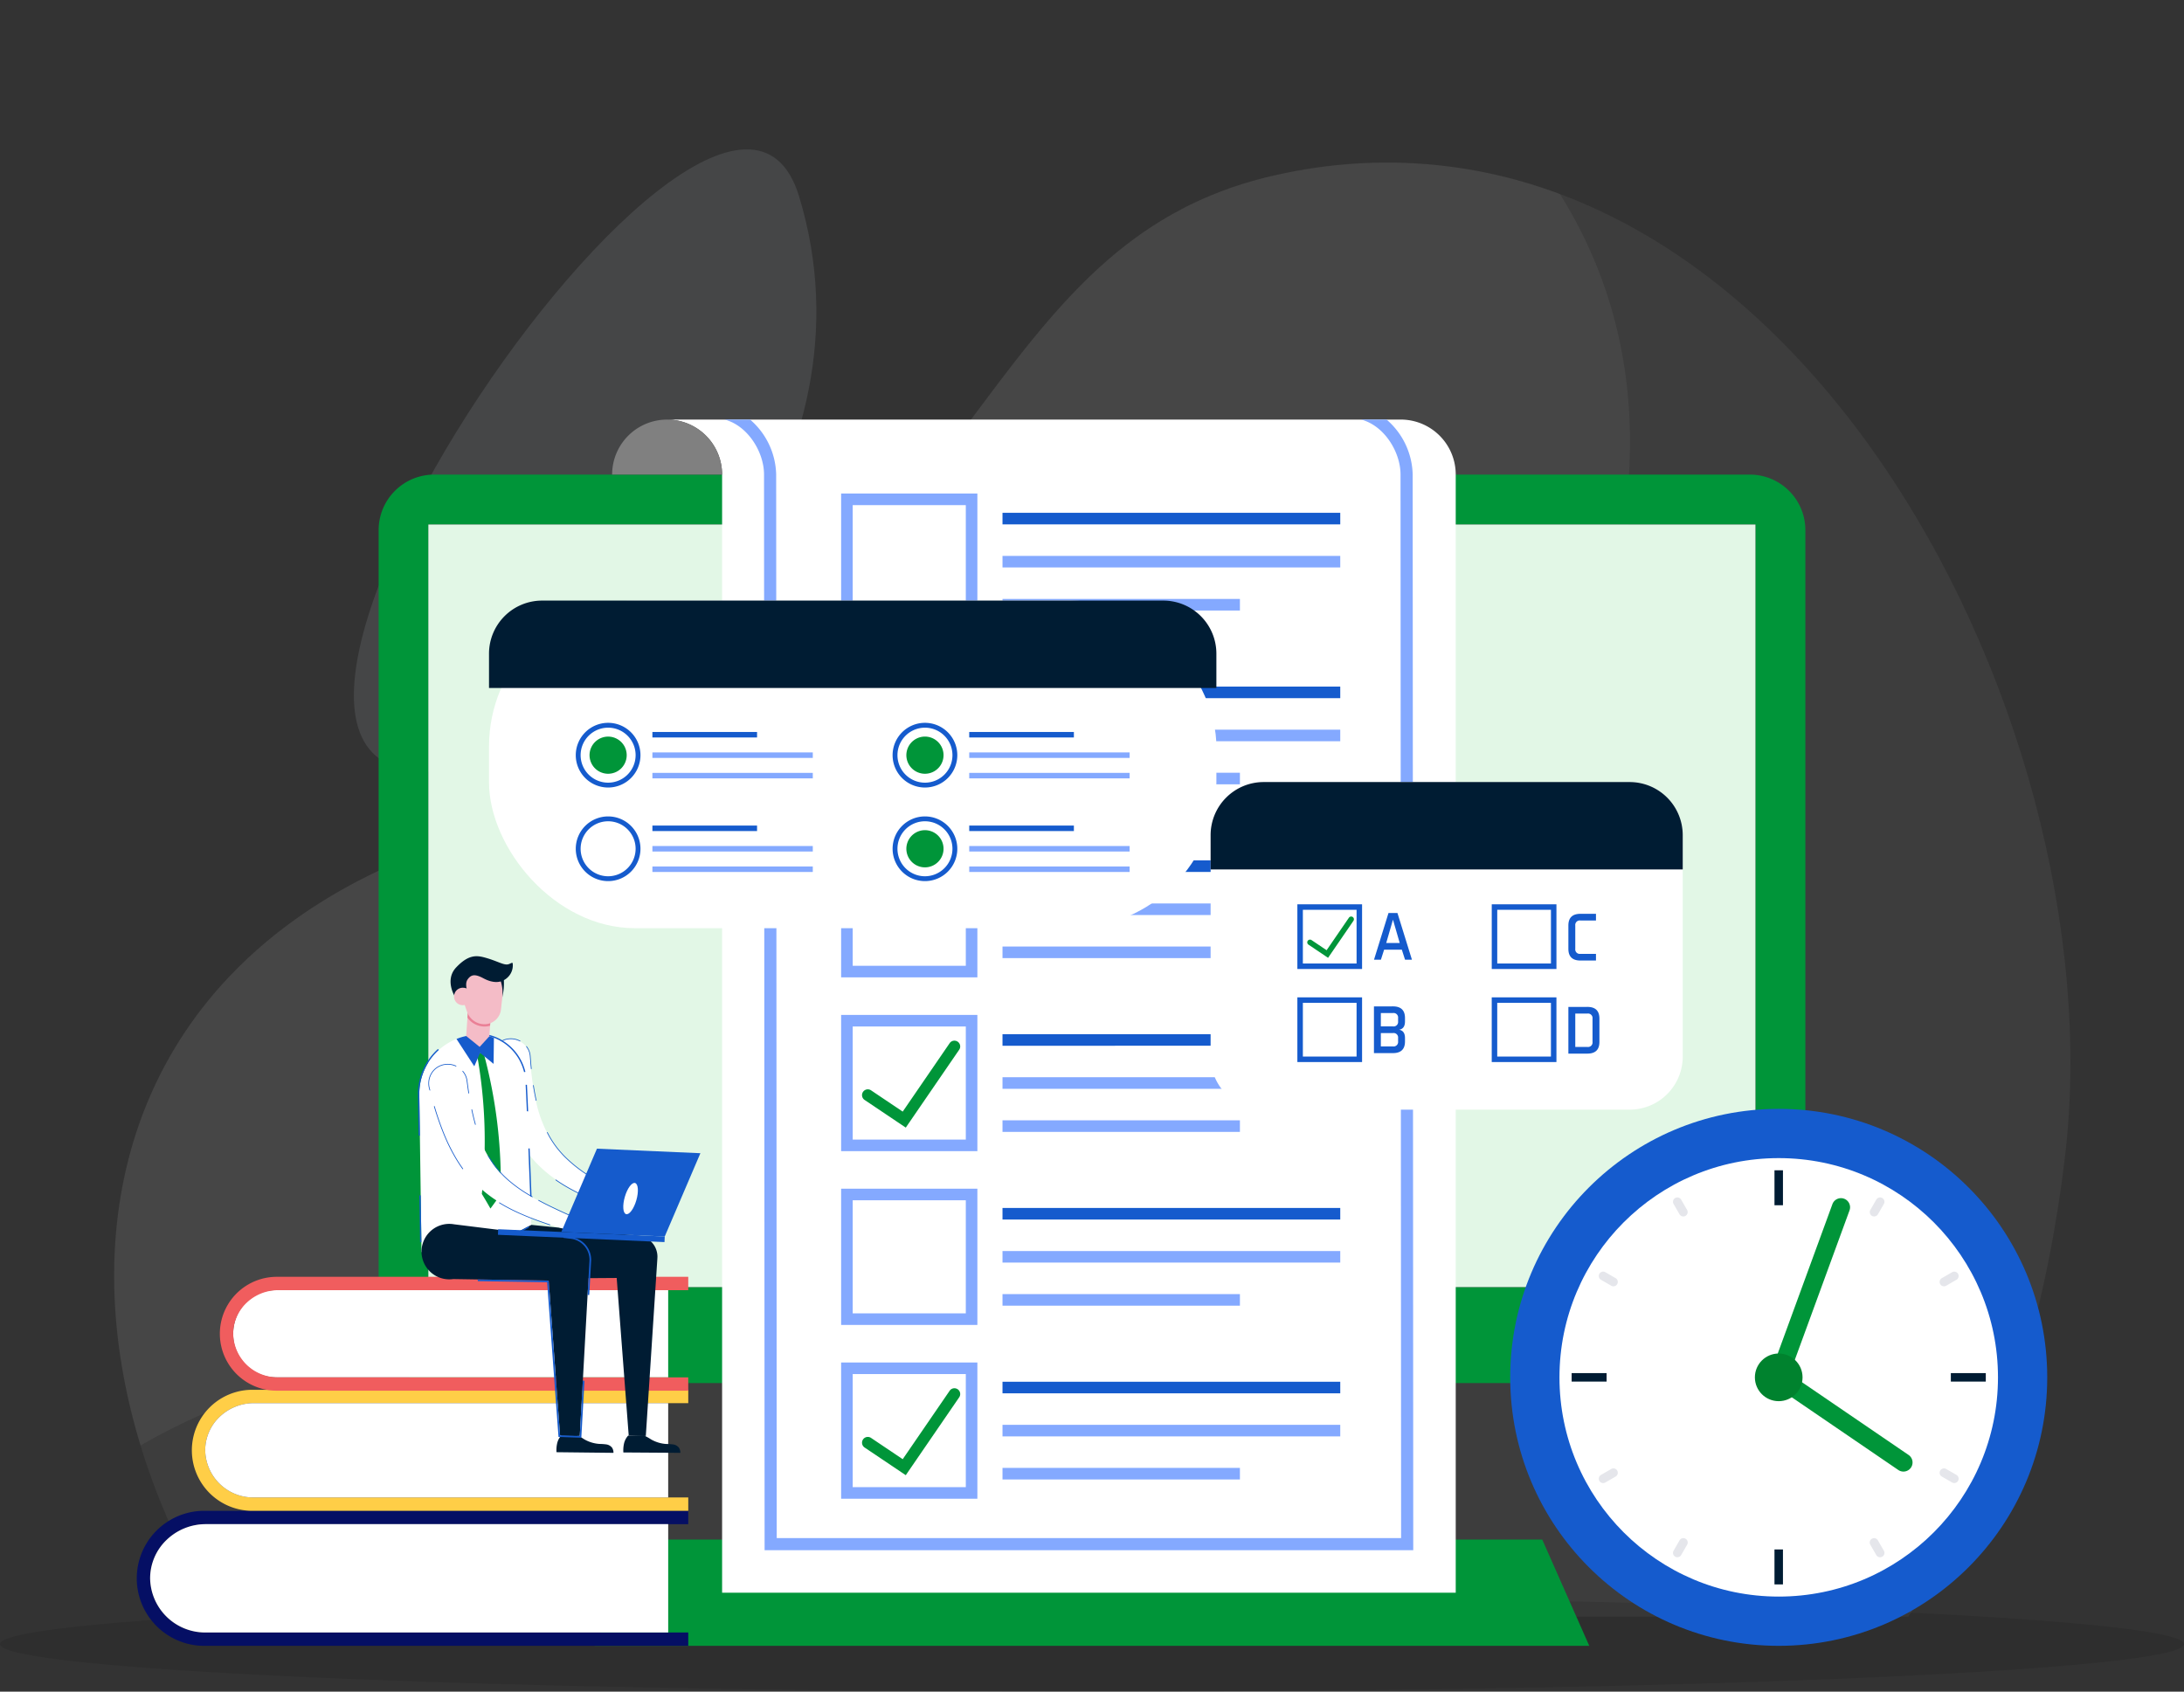 <svg xmlns="http://www.w3.org/2000/svg" width="654.259" height="506.809"><rect width="100%" height="100%" fill="#333333" stroke="none"/><defs><clipPath id="a"><path fill="none" d="M0 0h620.12v484.36H0z" data-name="Rectangle 1046"></path></clipPath></defs><g data-name="Group 5377"><g data-name="Group 5376"><g data-name="Group 5273"><g data-name="Group 5272"><g clip-path="url(#a)" data-name="Group 5271" transform="translate(1.695)"><g data-name="Group 5270"><g data-name="Group 5268"><path fill="#fff" d="M382.039 52.12C282.35 73.182 297.2 189.62 125.575 254.964-58.373 324.998 53.039 589.21 262.326 604.251c208.307 14.971 333.176-78.955 354.559-257.455 16.082-134.22-86.707-325.973-234.846-294.676Z" data-name="Path 58611" opacity=".05"></path></g><g data-name="Group 5269"><path fill="#ecf2fa" d="M149.704 226.365c44.708-15.362 112.476-87.159 87.968-167.574S17.714 271.717 149.704 226.365Z" data-name="Path 58612" opacity=".1"></path></g><path fill="#fff" d="M472.748 329.385c1.848-20.278 3.82-40.585 7.291-60.662 3.365-19.465 8.7-38.245 17.053-56.187a21.56 21.56 0 0 1 7.7-7.7 22.54 22.54 0 0 1 2.095-1.071c-13.442-14.827-22.719-30.947-20.677-60.571 2.572-37.258-8.291-65.475-20.632-85.08a147.758 147.758 0 0 0-83.538-6c-99.691 21.062-84.843 137.508-256.46 202.855-85.145 32.417-107.02 106.419-85.166 178.066 31.26-17.868 76-32.459 133.181-23.353 120.6 19.2 187.384-24.126 228.629-47.629 21.908-12.484 48.282-11.749 68.2-8.315.853-8.107 1.584-16.231 2.324-24.353Z" data-name="Path 58613" opacity=".05"></path><path fill="#fff" d="M519.382 338.728a22.134 22.134 0 0 1-3.934-6.9q-.607 6.636-1.246 13.269Z" data-name="Path 58614" opacity=".05"></path></g></g></g></g><g data-name="Group 5375" transform="translate(0 125.701)"><ellipse cx="327.13" cy="14.239" data-name="Ellipse 165" opacity=".1" rx="327.13" ry="14.239" transform="translate(0 352.631)"></ellipse><g data-name="Group 5274" transform="translate(113.426 16.487)"><path fill="#155bcd" d="M27.418 27.418H399.99v203.54H27.418z" data-name="Rectangle 1047"></path><path fill="#009539" d="M410.772 0H16.636A16.637 16.637 0 0 0 0 16.636v238.9a16.638 16.638 0 0 0 16.636 16.64h394.136a16.638 16.638 0 0 0 16.636-16.64v-238.9A16.637 16.637 0 0 0 410.772 0Zm1.68 243.42h-397.5V14.956h397.5Z" data-name="Path 58615"></path><path fill="#e2f7e6" d="M14.899 14.956h397.553V243.42H14.899z" data-name="Rectangle 1048"></path><circle cx="9.391" cy="9.391" r="9.391" fill="#00772a" data-name="Ellipse 166" transform="rotate(-80.783 257.996 13.922)"></circle><path fill="#00772a" d="M166.236 272.171h94.937v48.047h-94.937z" data-name="Rectangle 1049"></path><path fill="#009539" d="M362.669 350.899H64.738l14.086-31.839h269.759Z" data-name="Path 58616"></path></g><path fill="#fff" d="M436.092 16.476v334.99H216.319V16.476A16.474 16.474 0 0 0 199.854 0H419.62a16.474 16.474 0 0 1 16.472 16.476Z" data-name="Path 58617"></path><g data-name="Group 5275"><path fill="#84a9ff" d="M407.745 0c6.833 1.756 11.811 9.611 11.811 16.48l.171 318.623H232.683l-.167-318.627A22.339 22.339 0 0 0 224.694 0h-7.629c6.836 1.756 11.815 9.611 11.815 16.48l.171 322.26h194.314l-.171-322.263A22.339 22.339 0 0 0 415.372.001Z" data-name="Path 58618"></path></g><path fill="#fff" d="M199.849.002Z" data-name="Path 58619"></path><path fill="gray" d="M216.321 16.478h-32.944a16.472 16.472 0 1 1 32.944 0Z" data-name="Path 58620"></path><g data-name="Group 5308"><g data-name="Group 5280"><g data-name="Group 5276"><path fill="#84a9ff" d="M292.792 62.981h-40.816V22.165h40.816Zm-37.349-3.466h33.882V25.632h-33.882Z" data-name="Path 58621"></path></g><g data-name="Group 5277"><path fill="#155bcd" d="M300.318 27.935h101.181v3.467H300.318z" data-name="Rectangle 1050"></path></g><g data-name="Group 5278"><path fill="#84a9ff" d="M300.318 40.839h101.181v3.467H300.318z" data-name="Rectangle 1051"></path></g><g data-name="Group 5279"><path fill="#84a9ff" d="M300.318 53.744h71.122v3.467h-71.122z" data-name="Rectangle 1052"></path></g></g><g data-name="Group 5285"><g data-name="Group 5281"><path fill="#84a9ff" d="M292.792 115.048h-40.816V74.232h40.816Zm-37.349-3.467h33.882V77.699h-33.882Z" data-name="Path 58622"></path></g><g data-name="Group 5282"><path fill="#155bcd" d="M300.318 80.002h101.181v3.467H300.318z" data-name="Rectangle 1053"></path></g><g data-name="Group 5283"><path fill="#84a9ff" d="M300.318 92.906h101.181v3.467H300.318z" data-name="Rectangle 1054"></path></g><g data-name="Group 5284"><path fill="#84a9ff" d="M300.318 105.811h71.122v3.467h-71.122z" data-name="Rectangle 1055"></path></g></g><g data-name="Group 5290"><g data-name="Group 5286"><path fill="#84a9ff" d="M292.792 167.114h-40.816v-40.816h40.816Zm-37.349-3.467h33.882v-33.882h-33.882Z" data-name="Path 58623"></path></g><g data-name="Group 5287"><path fill="#155bcd" d="M300.318 132.068h101.181v3.467H300.318z" data-name="Rectangle 1056"></path></g><g data-name="Group 5288"><path fill="#84a9ff" d="M300.318 144.973h101.181v3.467H300.318z" data-name="Rectangle 1057"></path></g><g data-name="Group 5289"><path fill="#84a9ff" d="M300.318 157.877h71.122v3.467h-71.122z" data-name="Rectangle 1058"></path></g></g><g data-name="Group 5296"><g data-name="Group 5291"><path fill="#84a9ff" d="M292.792 219.181h-40.816v-40.816h40.816Zm-37.349-3.466h33.882v-33.883h-33.882Z" data-name="Path 58624"></path></g><g data-name="Group 5292"><path fill="#155bcd" d="M300.318 184.135h101.181v3.467H300.318z" data-name="Rectangle 1059"></path></g><g data-name="Group 5293"><path fill="#84a9ff" d="M300.318 197.04h101.181v3.467H300.318z" data-name="Rectangle 1060"></path></g><g data-name="Group 5294"><path fill="#84a9ff" d="M300.318 209.944h71.122v3.467h-71.122z" data-name="Rectangle 1061"></path></g><g data-name="Group 5295"><path fill="#009539" d="m271.343 212.129-12.34-8.294a1.733 1.733 0 1 1 1.934-2.877l9.489 6.378 14.058-20.5a1.733 1.733 0 0 1 2.859 1.96Z" data-name="Path 58625"></path></g></g><g data-name="Group 5301"><g data-name="Group 5297"><path fill="#84a9ff" d="M292.792 271.247h-40.816v-40.816h40.816Zm-37.349-3.467h33.882v-33.883h-33.882Z" data-name="Path 58626"></path></g><g data-name="Group 5298"><path fill="#155bcd" d="M300.318 236.201h101.181v3.467H300.318z" data-name="Rectangle 1062"></path></g><g data-name="Group 5299"><path fill="#84a9ff" d="M300.318 249.106h101.181v3.467H300.318z" data-name="Rectangle 1063"></path></g><g data-name="Group 5300"><path fill="#84a9ff" d="M300.318 262.01h71.122v3.467h-71.122z" data-name="Rectangle 1064"></path></g></g><g data-name="Group 5307"><g data-name="Group 5302"><path fill="#84a9ff" d="M292.792 323.314h-40.816v-40.816h40.816Zm-37.349-3.467h33.882v-33.882h-33.882Z" data-name="Path 58627"></path></g><g data-name="Group 5303"><path fill="#155bcd" d="M300.318 288.268h101.181v3.467H300.318z" data-name="Rectangle 1065"></path></g><g data-name="Group 5304"><path fill="#84a9ff" d="M300.318 301.173h101.181v3.467H300.318z" data-name="Rectangle 1066"></path></g><g data-name="Group 5305"><path fill="#84a9ff" d="M300.318 314.077h71.122v3.467h-71.122z" data-name="Rectangle 1067"></path></g><g data-name="Group 5306"><path fill="#009539" d="m271.343 316.262-12.34-8.294a1.733 1.733 0 0 1 1.934-2.877l9.489 6.378 14.058-20.5a1.733 1.733 0 0 1 2.859 1.961Z" data-name="Path 58628"></path></g></g></g><g data-name="Group 5327"><g data-name="Group 5309" transform="translate(146.492 54.23)"><rect width="217.9" height="98.151" fill="#fff" data-name="Rectangle 1068" rx="43.74"></rect><path fill="#001c33" d="M217.9 15.905v10.277H0V15.905A15.906 15.906 0 0 1 15.905.005h186.09a15.906 15.906 0 0 1 15.905 15.9Z" data-name="Path 58629"></path></g><g data-name="Group 5313" transform="translate(172.483 90.856)"><g data-name="Group 5310"><path fill="#155bcd" d="M22.956 2.74h31.35v1.646h-31.35z" data-name="Rectangle 1069"></path></g><g data-name="Group 5311"><path fill="#84a9ff" d="M22.956 8.868h48.048v1.646H22.956z" data-name="Rectangle 1070"></path></g><g data-name="Group 5312"><path fill="#84a9ff" d="M22.956 14.996h48.048v1.646H22.956z" data-name="Rectangle 1071"></path></g><path fill="#155bcd" d="M9.691 0a9.691 9.691 0 1 0 9.691 9.691A9.691 9.691 0 0 0 9.691 0Zm0 17.928a8.237 8.237 0 1 1 8.237-8.237 8.246 8.246 0 0 1-8.237 8.237Z" data-name="Path 58630"></path><circle cx="5.568" cy="5.568" r="5.568" fill="#009539" data-name="Ellipse 167" transform="rotate(-19.52 19.623 -4.355)"></circle></g><g data-name="Group 5317"><g data-name="Group 5314"><path fill="#155bcd" d="M195.439 121.637h31.35v1.646h-31.35z" data-name="Rectangle 1072"></path></g><g data-name="Group 5315"><path fill="#84a9ff" d="M195.439 127.765h48.048v1.646h-48.048z" data-name="Rectangle 1073"></path></g><g data-name="Group 5316"><path fill="#84a9ff" d="M195.439 133.893h48.048v1.646h-48.048z" data-name="Rectangle 1074"></path></g><path fill="#155bcd" d="M182.174 118.897a9.691 9.691 0 1 0 9.691 9.691 9.691 9.691 0 0 0-9.691-9.691Zm0 17.928a8.237 8.237 0 1 1 8.237-8.237 8.246 8.246 0 0 1-8.237 8.237Z" data-name="Path 58631"></path></g><g data-name="Group 5321"><g data-name="Group 5318"><path fill="#155bcd" d="M290.352 93.596h31.35v1.646h-31.35z" data-name="Rectangle 1075"></path></g><g data-name="Group 5319"><path fill="#84a9ff" d="M290.352 99.724H338.4v1.646h-48.048z" data-name="Rectangle 1076"></path></g><g data-name="Group 5320"><path fill="#84a9ff" d="M290.352 105.852H338.4v1.646h-48.048z" data-name="Rectangle 1077"></path></g><path fill="#009539" d="M282.374 102.294a5.568 5.568 0 1 1-3.541-7.034 5.568 5.568 0 0 1 3.541 7.034Z" data-name="Path 58632"></path></g><g data-name="Group 5326"><g data-name="Group 5322"><path fill="#155bcd" d="M290.353 121.637h31.35v1.646h-31.35z" data-name="Rectangle 1078"></path></g><g data-name="Group 5323"><path fill="#84a9ff" d="M290.353 127.765h48.048v1.646h-48.048z" data-name="Rectangle 1079"></path></g><g data-name="Group 5324"><path fill="#84a9ff" d="M290.353 133.893h48.048v1.646h-48.048z" data-name="Rectangle 1080"></path></g><g fill="#155bcd" data-name="Group 5325"><path d="M277.087 110.238a9.691 9.691 0 1 0-9.691-9.691 9.691 9.691 0 0 0 9.691 9.691Zm0-17.928a8.237 8.237 0 1 1-8.237 8.237 8.246 8.246 0 0 1 8.237-8.236Z" data-name="Path 58633"></path><path d="M277.087 118.896a9.691 9.691 0 1 0 9.692 9.691 9.691 9.691 0 0 0-9.692-9.691Zm0 17.928a8.237 8.237 0 1 1 8.237-8.237 8.246 8.246 0 0 1-8.237 8.237Z" data-name="Path 58634"></path></g><path fill="#009539" d="M282.374 130.334a5.568 5.568 0 1 1-3.541-7.034 5.568 5.568 0 0 1 3.541 7.034Z" data-name="Path 58635"></path></g></g><g data-name="Group 5337"><g data-name="Group 5328"><path fill="#fff" d="M504.096 124.505v66.34a15.906 15.906 0 0 1-15.905 15.905H378.566a15.906 15.906 0 0 1-15.905-15.905v-66.34a15.906 15.906 0 0 1 15.905-15.905H488.19a15.906 15.906 0 0 1 15.906 15.905Z" data-name="Path 58636"></path><path fill="#001c33" d="M504.096 124.505v10.274H362.661v-10.274a15.906 15.906 0 0 1 15.905-15.905H488.19a15.906 15.906 0 0 1 15.906 15.905Z" data-name="Path 58637"></path></g><g data-name="Group 5336"><g data-name="Group 5331"><g data-name="Group 5329"><path fill="#155bcd" d="M408.035 164.608h-19.383v-19.382h19.383Zm-17.736-1.646h16.09v-16.09h-16.09Z" data-name="Path 58638"></path></g><g data-name="Group 5330"><path fill="#009539" d="m397.849 161.259-5.86-3.939a.823.823 0 1 1 .918-1.366l4.506 3.029 6.676-9.736a.823.823 0 0 1 1.358.931Z" data-name="Path 58639"></path></g></g><g data-name="Group 5333"><g data-name="Group 5332"><path fill="#155bcd" d="M408.035 192.487h-19.383v-19.382h19.383Zm-17.736-1.646h16.09v-16.09h-16.09Z" data-name="Path 58640"></path></g></g><path fill="#155bcd" d="M446.882 145.226v19.382h19.378v-19.382Zm17.736 17.736h-16.09v-16.09h16.09Z" data-name="Path 58641"></path><g data-name="Group 5335"><g data-name="Group 5334"><path fill="#155bcd" d="M466.26 192.487h-19.382v-19.382h19.382Zm-17.736-1.646h16.09v-16.09h-16.09Z" data-name="Path 58642"></path></g></g><path fill="#155bcd" d="M471.905 158.572a1.348 1.348 0 0 0 1.55 1.5h4.649v2h-4.649q-3.616 0-3.616-3.5v-6.994q0-3.5 3.616-3.5h4.649v2h-4.649a1.348 1.348 0 0 0-1.55 1.5Z" data-name="Path 58643"></path><path fill="#155bcd" d="M475.521 175.965q3.617 0 3.616 3.5v6.994q0 3.5-3.616 3.5h-5.683v-13.986Zm1.55 3.5a1.348 1.348 0 0 0-1.55-1.5h-3.616v9.991h3.616a1.348 1.348 0 0 0 1.55-1.5Z" data-name="Path 58644"></path></g><path fill="#155bcd" d="M422.974 161.824h-2.066l-.961-3h-5.31l-.961 3h-2.066l4.339-13.987h2.686Zm-7.708-5h4.05l-2.025-6.993Z" data-name="Path 58645"></path><path fill="#155bcd" d="M417.276 175.807q3.616 0 3.616 3.5v1q0 2.2-1.756 2.5 1.757.3 1.756 2.5v1q0 3.5-3.616 3.5h-5.683V175.82Zm-3.616 2v4h3.616a1.348 1.348 0 0 0 1.55-1.5v-1a1.348 1.348 0 0 0-1.55-1.5Zm0 5.995v4h3.616a1.348 1.348 0 0 0 1.55-1.5v-1a1.348 1.348 0 0 0-1.55-1.5Z" data-name="Path 58646"></path></g><g data-name="Group 5356"><g data-name="Group 5340"><g data-name="Group 5338"><path fill="#050f64" d="M49.874 335.683a15.924 15.924 0 0 0-4.9 11.475 16.49 16.49 0 0 0 16.738 16.233h144.47v4H61.199a20.228 20.228 0 0 1 0-40.456h144.983v4H61.709a16.942 16.942 0 0 0-11.835 4.748Z" data-name="Path 58647"></path></g><path fill="#fff" d="M82.568 260.829a12.5 12.5 0 0 0-8.985 3.825 13.2 13.2 0 0 0-3.722 9.234 12.887 12.887 0 0 0 12.708 13.06h117.6v-26.12Z" data-name="Path 58648"></path><g data-name="Group 5339"><path fill="#ffce47" d="M65.76 298.814a13.843 13.843 0 0 0-4.288 9.989 14.389 14.389 0 0 0 14.637 14.128h130.073v4H75.6a18.126 18.126 0 1 1 0-36.252h130.582v4H76.109a14.855 14.855 0 0 0-10.349 4.135Z" data-name="Path 58649"></path></g><path fill="#f05d5e" d="M83.429 260.829H206.18v-4H82.919a17.058 17.058 0 0 0 0 34.116H206.18v-4H83.429a13.321 13.321 0 0 1-13.569-13.06 12.774 12.774 0 0 1 3.975-9.234 13.793 13.793 0 0 1 9.594-3.822Z" data-name="Path 58650"></path><path fill="#fff" d="M61.709 330.928a16.95 16.95 0 0 0-11.836 4.754 15.931 15.931 0 0 0-4.9 11.476 16.491 16.491 0 0 0 16.739 16.231h138.46v-32.461Z" data-name="Path 58651"></path><path fill="#fff" d="M76.11 294.676a14.858 14.858 0 0 0-10.35 4.138 13.839 13.839 0 0 0-4.287 9.99 14.389 14.389 0 0 0 14.637 14.129h124.06v-28.256Z" data-name="Path 58652"></path></g><g data-name="Group 5355"><path fill="#001c33" d="m186.741 309.451 17.067.118a2.628 2.628 0 0 0-.469-1.6 2.7 2.7 0 0 0-1.7-.922 16.422 16.422 0 0 0-1.98-.128 10.485 10.485 0 0 1-4.621-1.374 15.658 15.658 0 0 0-2.215-1.228l-4.652.09a5.328 5.328 0 0 0-1.26 2.5 9.382 9.382 0 0 0-.17 2.544Z" data-name="Path 58653"></path><path fill="#001c33" d="m166.709 309.377 17.066.191a2.627 2.627 0 0 0-.462-1.6 2.7 2.7 0 0 0-1.7-.929 16.365 16.365 0 0 0-1.98-.137 10.485 10.485 0 0 1-4.615-1.393 15.688 15.688 0 0 0-2.21-1.238l-4.653.07a5.331 5.331 0 0 0-1.271 2.494 9.373 9.373 0 0 0-.175 2.542Z" data-name="Path 58654"></path><path fill="#001c33" d="M146.671 247.905a8.311 8.311 0 0 1 9.487-6.94h.01l34.91 3.521.1.006c.087.008.172.018.258.029l.139.014v.006a6.341 6.341 0 0 1 5.371 6.175v.01c0 .2-.006.4-.021.6v.047l-3.457 53.142-5.124-.116-3.6-47.224-28.474.2a8.3 8.3 0 0 1-2.644.018h-.018a8.311 8.311 0 0 1-6.937-9.488Z" data-name="Path 58655"></path><g data-name="Group 5350"><g data-name="Group 5343"><g data-name="Group 5341"><path fill="#ea8096" d="m189.923 234.634-3.143-1.615-1.382 3.439 3.367 1.058a1.554 1.554 0 1 0 1.158-2.882Z" data-name="Path 58656"></path></g><path fill="#fff" d="m185.36 236.707 1.753-3.955a112 112 0 0 1-12.292-7.129 41.71 41.71 0 0 1-5.239-4.261 29.117 29.117 0 0 1-4.136-4.972 37.1 37.1 0 0 1-4.85-12.029c-.5-2.183-.875-4.427-1.181-6.7l-.213-1.71-.177-1.726-.087-.863-.069-.871-.138-1.739a6.987 6.987 0 0 0-.025-.253 5.215 5.215 0 0 0-.693-2.035 5.78 5.78 0 0 0-5.542-2.826h-.015a5.5 5.5 0 0 0-3.874 2.169 5.679 5.679 0 0 0-1.047 4.425l.375 1.862.188.929.208.932c.14.621.274 1.241.42 1.861l.463 1.863c.645 2.483 1.375 4.965 2.26 7.43a54.614 54.614 0 0 0 3.229 7.274 39.633 39.633 0 0 0 4.546 6.724 36.574 36.574 0 0 0 5.862 5.538 48.282 48.282 0 0 0 6.588 4.165c2.253 1.2 4.536 2.235 6.822 3.2s4.574 1.841 6.864 2.697Z" data-name="Path 58657"></path><g data-name="Group 5342"><path fill="#155bcc" d="m159.065 194.623.208-.093-.033-.328-.087-.861-.206-2.606a5.953 5.953 0 0 0-.026-.262 5.415 5.415 0 0 0-.721-2.12 6.223 6.223 0 0 0-.462-.672l-.133.179a6.579 6.579 0 0 1 .41.6 5.2 5.2 0 0 1 .692 2.035c.011.084.018.17.025.254l.138 1.74.069.871.086.862Zm1.471 9.468.2-.081a70.252 70.252 0 0 1-.856-4.616l-.212.052a73.11 73.11 0 0 0 .868 4.645Zm-13.07-11.083.233.064-.169-.84a5.674 5.674 0 0 1 1.047-4.424 5.5 5.5 0 0 1 3.88-2.167h.015a5.806 5.806 0 0 1 3.321.678l.133-.174a6 6 0 0 0-3.474-.719h-.016a5.753 5.753 0 0 0-2.248.7 5.693 5.693 0 0 0-1.784 1.555 5.924 5.924 0 0 0-1.088 4.591Zm8.605 24.176.167-.139a42.285 42.285 0 0 1-1.565-2.662 54.7 54.7 0 0 1-3.23-7.274c-.885-2.465-1.614-4.947-2.26-7.429l-.464-1.863c0-.013-.006-.027-.009-.039l-.2.086.463 1.865c.721 2.774 1.461 5.21 2.266 7.451a54.5 54.5 0 0 0 3.243 7.3q.755 1.404 1.59 2.704Zm10.309 10.672a50.387 50.387 0 0 0 5.186 3.144c2.022 1.074 4.195 2.093 6.84 3.2.935.392 1.9.784 2.939 1.2l-.072-.261q-1.393-.551-2.783-1.134c-2.287-.961-4.57-2-6.822-3.2a50.226 50.226 0 0 1-5.183-3.144 2.976 2.976 0 0 1-.104.195Zm10.085-1.128.059-.22q-.8-.521-1.581-1.062a41.04 41.04 0 0 1-5.211-4.239 28.27 28.27 0 0 1-5.711-7.717l-.217.049a28.474 28.474 0 0 0 5.777 7.824 41.83 41.83 0 0 0 5.238 4.261q.812.56 1.648 1.103Zm1.686 1.063c2.867 1.756 5.9 3.374 8.96 4.961l-.811 1.828.155.183.935-2.108-.179-.094c-2.821-1.464-5.953-3.121-8.958-4.962Z" data-name="Path 58658"></path></g></g><path fill="#fff" d="M126.273 249.412c12.012 3.479 19.635-1.125 32.878-8.141 0 0-1.572-42.864-1.852-44.413a15 15 0 0 0-9.334-11.652 13.985 13.985 0 0 0-1.458-.452 14.427 14.427 0 0 0-5.351-.327q-.731.092-1.441.241a17.505 17.505 0 0 0-2.967.9 17.726 17.726 0 0 0-11.139 16.641Z" data-name="Path 58659"></path><g data-name="Group 5344"><path fill="#155bcd" d="M148.1 184.836a14.827 14.827 0 0 0-5.121-.915 15.834 15.834 0 0 0-1.873.114c-.055.008-.106.012-.161.024l.212.369a14.369 14.369 0 0 1 5.349.326 13.065 13.065 0 0 1 1.461.451 14.832 14.832 0 0 1 9.029 10.294l.393-.063a15.153 15.153 0 0 0-9.289-10.6Zm10.333 56.814c-11.6 6.162-18.894 10.329-28.933 8.522l-.114.377a26.349 26.349 0 0 0 4.744.44c7.584 0 14.119-3.476 23.164-8.287.291-.153.754-.4 1.19-.636Zm-32.794-9.214.2 14.009.393.031-.2-14.04Zm33.033-14.068h-.386c.2 5.22.4 10.486.561 14.653l.389-.169c-.163-4.143-.359-9.335-.563-14.488Zm-.817-19.075h-.393c.1 1.862.224 4.646.365 7.913l.389.067a876.068 876.068 0 0 0-.36-7.98Zm-26.659-10.722a18.11 18.11 0 0 0-5.982 13.64l.173 12.277.393.087-.173-12.371a17.738 17.738 0 0 1 5.848-13.334Z" data-name="Path 58660"></path></g><g data-name="Group 5345"><path fill="#009539" d="M142.848 189.982q.975-.252 1.95-.509a147.868 147.868 0 0 1 5.182 42.656q-1.5 2.165-3.058 4.253-1.258-2.229-2.58-4.383a145.611 145.611 0 0 0-1.494-42.017Z" data-name="Path 58661"></path></g><g data-name="Group 5348"><g data-name="Group 5346"><path fill="#f4bcc7" d="m147.15 176.814-.74 10.566a5.914 5.914 0 0 1-6.912-.471l.741-10.566Z" data-name="Path 58662"></path><path fill="#ea8096" d="m147.15 176.814-.335 4.779a5.631 5.631 0 0 1-1.572.248q-.262 0-.523-.015a6.225 6.225 0 0 1-4.68-2.648l.2-2.835Z" data-name="Path 58663"></path><path fill="#f4bcc7" d="m150.744 170.566-.671 6.185a4.938 4.938 0 0 1-4.84 4.395 5.482 5.482 0 0 1-5.182-3.4 41.658 41.658 0 0 1-1.489-4.665 7.472 7.472 0 0 1 2.125-7.467 6.048 6.048 0 0 1 10.057 4.957Z" data-name="Path 58664"></path></g><g fill="#001c33" data-name="Group 5347"><path d="M149.617 167.2a11.568 11.568 0 0 1 .852 5.905 18.624 18.624 0 0 0 .317-6.827Z" data-name="Path 58665"></path><path d="M136.332 172.987s-3.257-5.062.325-8.852c3.861-4.085 6.349-3.6 9.018-2.835 3.376.973 5.183 2.177 6.485 1.92.7-.138 1.32-.714 1.425-.318a4.968 4.968 0 0 1-1.739 4.431c-1.987 1.705-4.533 1.4-7.017.069s-3.669-1.191-4.745.333c-1.141 1.618.33 4.619.33 4.619l-.775.267s-2.884-1.739-3.307.366Z" data-name="Path 58666"></path></g><path fill="#f4bcc7" d="M141.242 172.702a2.614 2.614 0 1 1-2.429-2.472 2.468 2.468 0 0 1 2.429 2.472Z" data-name="Path 58667"></path></g><g data-name="Group 5349"><path fill="#155bcc" d="m136.747 185.565 5.334 8.2 1.744-4.028 4.037 3.3.1-7.827a12.4 12.4 0 0 0-1.373-.432l-2.9 3.169-4.035-3.262a16.809 16.809 0 0 0-2.907.88Z" data-name="Path 58668"></path></g></g><path fill="#001c33" d="M126.404 247.819a8.311 8.311 0 0 1 9.645-6.719h.009l34.728 4.315h.049c.149.014.3.034.441.058l.094.012a6.342 6.342 0 0 1 5.224 6.159v.01c0 .2-.007.4-.023.6v.047l-2.893 52.211-5.9-.206-3.407-46.343-28.59-.462a8.3 8.3 0 0 1-2.644-.043h-.009a8.311 8.311 0 0 1-6.724-9.639Z" data-name="Path 58669"></path><path fill="#155bcc" d="M143.125 257.626v.5l20.777.336 3.407 46.336 6.837.236.945-17.043-.492-.082-.92 16.613-5.906-.206-3.407-46.344Zm33.446-5.317-.552 9.953h.5l.555-10.005c.007-.1.012-.2.017-.3l.01-.207h-.005v-.107a6.839 6.839 0 0 0-5.2-6.551v-.037l-.562-.074a8.253 8.253 0 0 0-.458-.06h-.04l-1.935-.242-.1.49 1.985.246.05.005c.149.012.3.032.443.057l.092.01a6.344 6.344 0 0 1 5.225 6.161v.007c0 .2-.007.4-.022.6l-.005.047Z" data-name="Path 58670"></path><g data-name="Group 5353"><g data-name="Group 5351"><path fill="#f4bcc7" d="m173.373 240.166-3.227-1.438-1.189 3.511 3.42.869a1.553 1.553 0 1 0 1-2.941Z" data-name="Path 58671"></path></g><path fill="#fff" d="m168.932 242.49 1.53-4.046a112.077 112.077 0 0 1-12.669-6.435 41.7 41.7 0 0 1-5.467-3.964 29.1 29.1 0 0 1-4.406-4.735 37.094 37.094 0 0 1-5.511-11.741c-.618-2.152-1.119-4.372-1.552-6.622l-.308-1.7-.272-1.714-.135-.856-.117-.866-.234-1.729a5.484 5.484 0 0 0-.039-.252 5.212 5.212 0 0 0-.805-1.993 5.78 5.78 0 0 0-5.69-2.513h-.014a5.5 5.5 0 0 0-3.755 2.38 5.679 5.679 0 0 0-.8 4.476l.477 1.838.239.918.26.919c.175.612.343 1.224.523 1.835l.566 1.834c.782 2.443 1.648 4.88 2.669 7.292a54.542 54.542 0 0 0 3.629 7.084 39.665 39.665 0 0 0 4.912 6.461 36.585 36.585 0 0 0 6.161 5.2 48.313 48.313 0 0 0 6.809 3.792c2.316 1.069 4.653 1.979 6.989 2.812s4.676 1.596 7.01 2.325Z" data-name="Path 58672"></path><g data-name="Group 5352"><path fill="#155bcc" d="m140.343 201.932.2-.1-.051-.325-.135-.855-.35-2.59a7.4 7.4 0 0 0-.04-.26 5.42 5.42 0 0 0-.838-2.077 6.22 6.22 0 0 0-.5-.646l-.123.187a6.538 6.538 0 0 1 .443.58 5.2 5.2 0 0 1 .8 1.993c.016.083.028.169.039.252l.235 1.729.117.865.134.856Zm1.995 9.371.2-.092c-.4-1.4-.763-2.91-1.111-4.562l-.208.064a67.81 67.81 0 0 0 1.116 4.59Zm-13.665-10.34.236.051-.215-.829a5.675 5.675 0 0 1 .8-4.476 5.5 5.5 0 0 1 3.754-2.38h.015a5.807 5.807 0 0 1 3.353.493l.123-.181a6 6 0 0 0-3.509-.525h-.015a5.715 5.715 0 0 0-3.9 2.473 5.923 5.923 0 0 0-.831 4.644Zm9.936 23.661.159-.148c-.6-.839-1.174-1.7-1.711-2.571a54.753 54.753 0 0 1-3.629-7.083c-1.021-2.412-1.887-4.849-2.669-7.292l-.567-1.835c0-.013-.007-.026-.012-.038l-.2.1.566 1.836c.874 2.729 1.749 5.121 2.677 7.313a54.476 54.476 0 0 0 3.644 7.112q.832 1.35 1.738 2.605Zm10.886 10.083a50.425 50.425 0 0 0 5.353 2.851c2.079.96 4.305 1.857 7.007 2.82.955.34 1.937.677 3 1.031l-.087-.256q-1.421-.473-2.841-.978c-2.337-.833-4.674-1.742-6.989-2.812a50.22 50.22 0 0 1-5.35-2.852l-.097.195Zm10.007-1.687.047-.223q-.831-.476-1.638-.972a41.049 41.049 0 0 1-5.439-3.943 28.258 28.258 0 0 1-6.131-7.388l-.214.061a28.488 28.488 0 0 0 6.2 7.49 41.783 41.783 0 0 0 5.467 3.963q.84.518 1.705 1.011Zm1.743.968c2.959 1.594 6.078 3.041 9.222 4.456l-.708 1.871.165.174.816-2.158-.184-.084c-2.9-1.305-6.117-2.785-9.22-4.456Z" data-name="Path 58673"></path></g></g><g data-name="Group 5354" transform="translate(149.166 218.447)"><path fill="#155bcc" d="m0 25.796.073-1.675 49.896 2.182-.074 1.676z" data-name="Rectangle 1081"></path><path fill="#155bcc" d="m49.969 26.303-30.99-1.356L29.661-.004l30.99 1.356Z" data-name="Path 58674"></path><ellipse cx="4.851" cy="1.796" fill="#fff" data-name="Ellipse 168" rx="4.851" ry="1.796" transform="rotate(-73.875 31.034 -14.832)"></ellipse></g></g></g><g data-name="Group 5374"><g data-name="Group 5357" transform="translate(452.412 206.512)"><circle cx="80.437" cy="80.437" r="80.437" fill="#155bcd" data-name="Ellipse 169"></circle></g><g data-name="Group 5358" transform="translate(467.167 221.267)"><circle cx="65.683" cy="65.683" r="65.683" fill="#fff" data-name="Ellipse 170"></circle></g><g data-name="Group 5359"><path fill="#001c33" d="M531.58 224.916h2.538v10.471h-2.538z" data-name="Rectangle 1082"></path></g><g data-name="Group 5360"><path fill="#009539" d="M532.849 289.677a2.729 2.729 0 0 1-2.56-3.665l18.648-50.954a2.727 2.727 0 1 1 5.122 1.875l-18.649 50.954a2.729 2.729 0 0 1-2.561 1.79Z" data-name="Path 58675"></path></g><g data-name="Group 5361"><path fill="#009539" d="M570.209 315.179a2.717 2.717 0 0 1-1.535-.475l-37.362-25.5a2.727 2.727 0 0 1 3.075-4.505l37.362 25.5a2.727 2.727 0 0 1-1.54 4.98Z" data-name="Path 58676"></path></g><g data-name="Group 5362" transform="translate(525.71 279.81)"><circle cx="7.139" cy="7.139" r="7.139" fill="#00822e" data-name="Ellipse 171"></circle></g><g data-name="Group 5363"><path fill="#001c33" d="M470.816 288.218v-2.538h10.471v2.538z" data-name="Rectangle 1083"></path></g><g data-name="Group 5364"><path fill="#001c33" d="M534.118 348.983h-2.538v-10.471h2.538z" data-name="Rectangle 1084"></path></g><g data-name="Group 5365"><path fill="#001c33" d="M594.883 285.68v2.538h-10.471v-2.538z" data-name="Rectangle 1085"></path></g><g data-name="Group 5366"><path fill="#e5e6eb" d="M501.833 233.227a1.309 1.309 0 0 0-.479 1.788l1.785 3.091a1.309 1.309 0 0 0 2.267-1.309l-1.785-3.092a1.309 1.309 0 0 0-1.788-.478Z" data-name="Path 58677"></path></g><g data-name="Group 5367"><path fill="#e5e6eb" d="M479.127 255.933a1.309 1.309 0 0 0 .479 1.788l3.092 1.785a1.309 1.309 0 0 0 1.309-2.267l-3.092-1.785a1.309 1.309 0 0 0-1.788.479Z" data-name="Path 58678"></path></g><g data-name="Group 5368"><path fill="#e5e6eb" d="M479.127 317.967a1.309 1.309 0 0 0 1.788.479l3.092-1.785a1.309 1.309 0 0 0-1.309-2.267l-3.092 1.785a1.309 1.309 0 0 0-.479 1.788Z" data-name="Path 58679"></path></g><g data-name="Group 5369"><path fill="#e5e6eb" d="M501.833 340.672a1.309 1.309 0 0 0 1.788-.479l1.785-3.092a1.309 1.309 0 1 0-2.267-1.309l-1.785 3.091a1.309 1.309 0 0 0 .479 1.789Z" data-name="Path 58680"></path></g><g data-name="Group 5370"><path fill="#e5e6eb" d="M563.866 340.672a1.309 1.309 0 0 0 .479-1.788l-1.785-3.091a1.309 1.309 0 1 0-2.267 1.309l1.785 3.092a1.309 1.309 0 0 0 1.788.478Z" data-name="Path 58681"></path></g><g data-name="Group 5371"><path fill="#e5e6eb" d="M586.572 317.967a1.309 1.309 0 0 0-.479-1.788l-3.092-1.785a1.309 1.309 0 0 0-1.309 2.267l3.095 1.784a1.309 1.309 0 0 0 1.785-.478Z" data-name="Path 58682"></path></g><g data-name="Group 5372"><path fill="#e5e6eb" d="M586.572 255.933a1.309 1.309 0 0 0-1.788-.479l-3.091 1.785a1.309 1.309 0 0 0 1.309 2.267l3.092-1.785a1.308 1.308 0 0 0 .478-1.788Z" data-name="Path 58683"></path></g><g data-name="Group 5373"><path fill="#e5e6eb" d="M563.866 233.227a1.309 1.309 0 0 0-1.788.479l-1.785 3.092a1.309 1.309 0 0 0 2.267 1.309l1.785-3.091a1.309 1.309 0 0 0-.479-1.789Z" data-name="Path 58684"></path></g></g></g></g></g></svg>